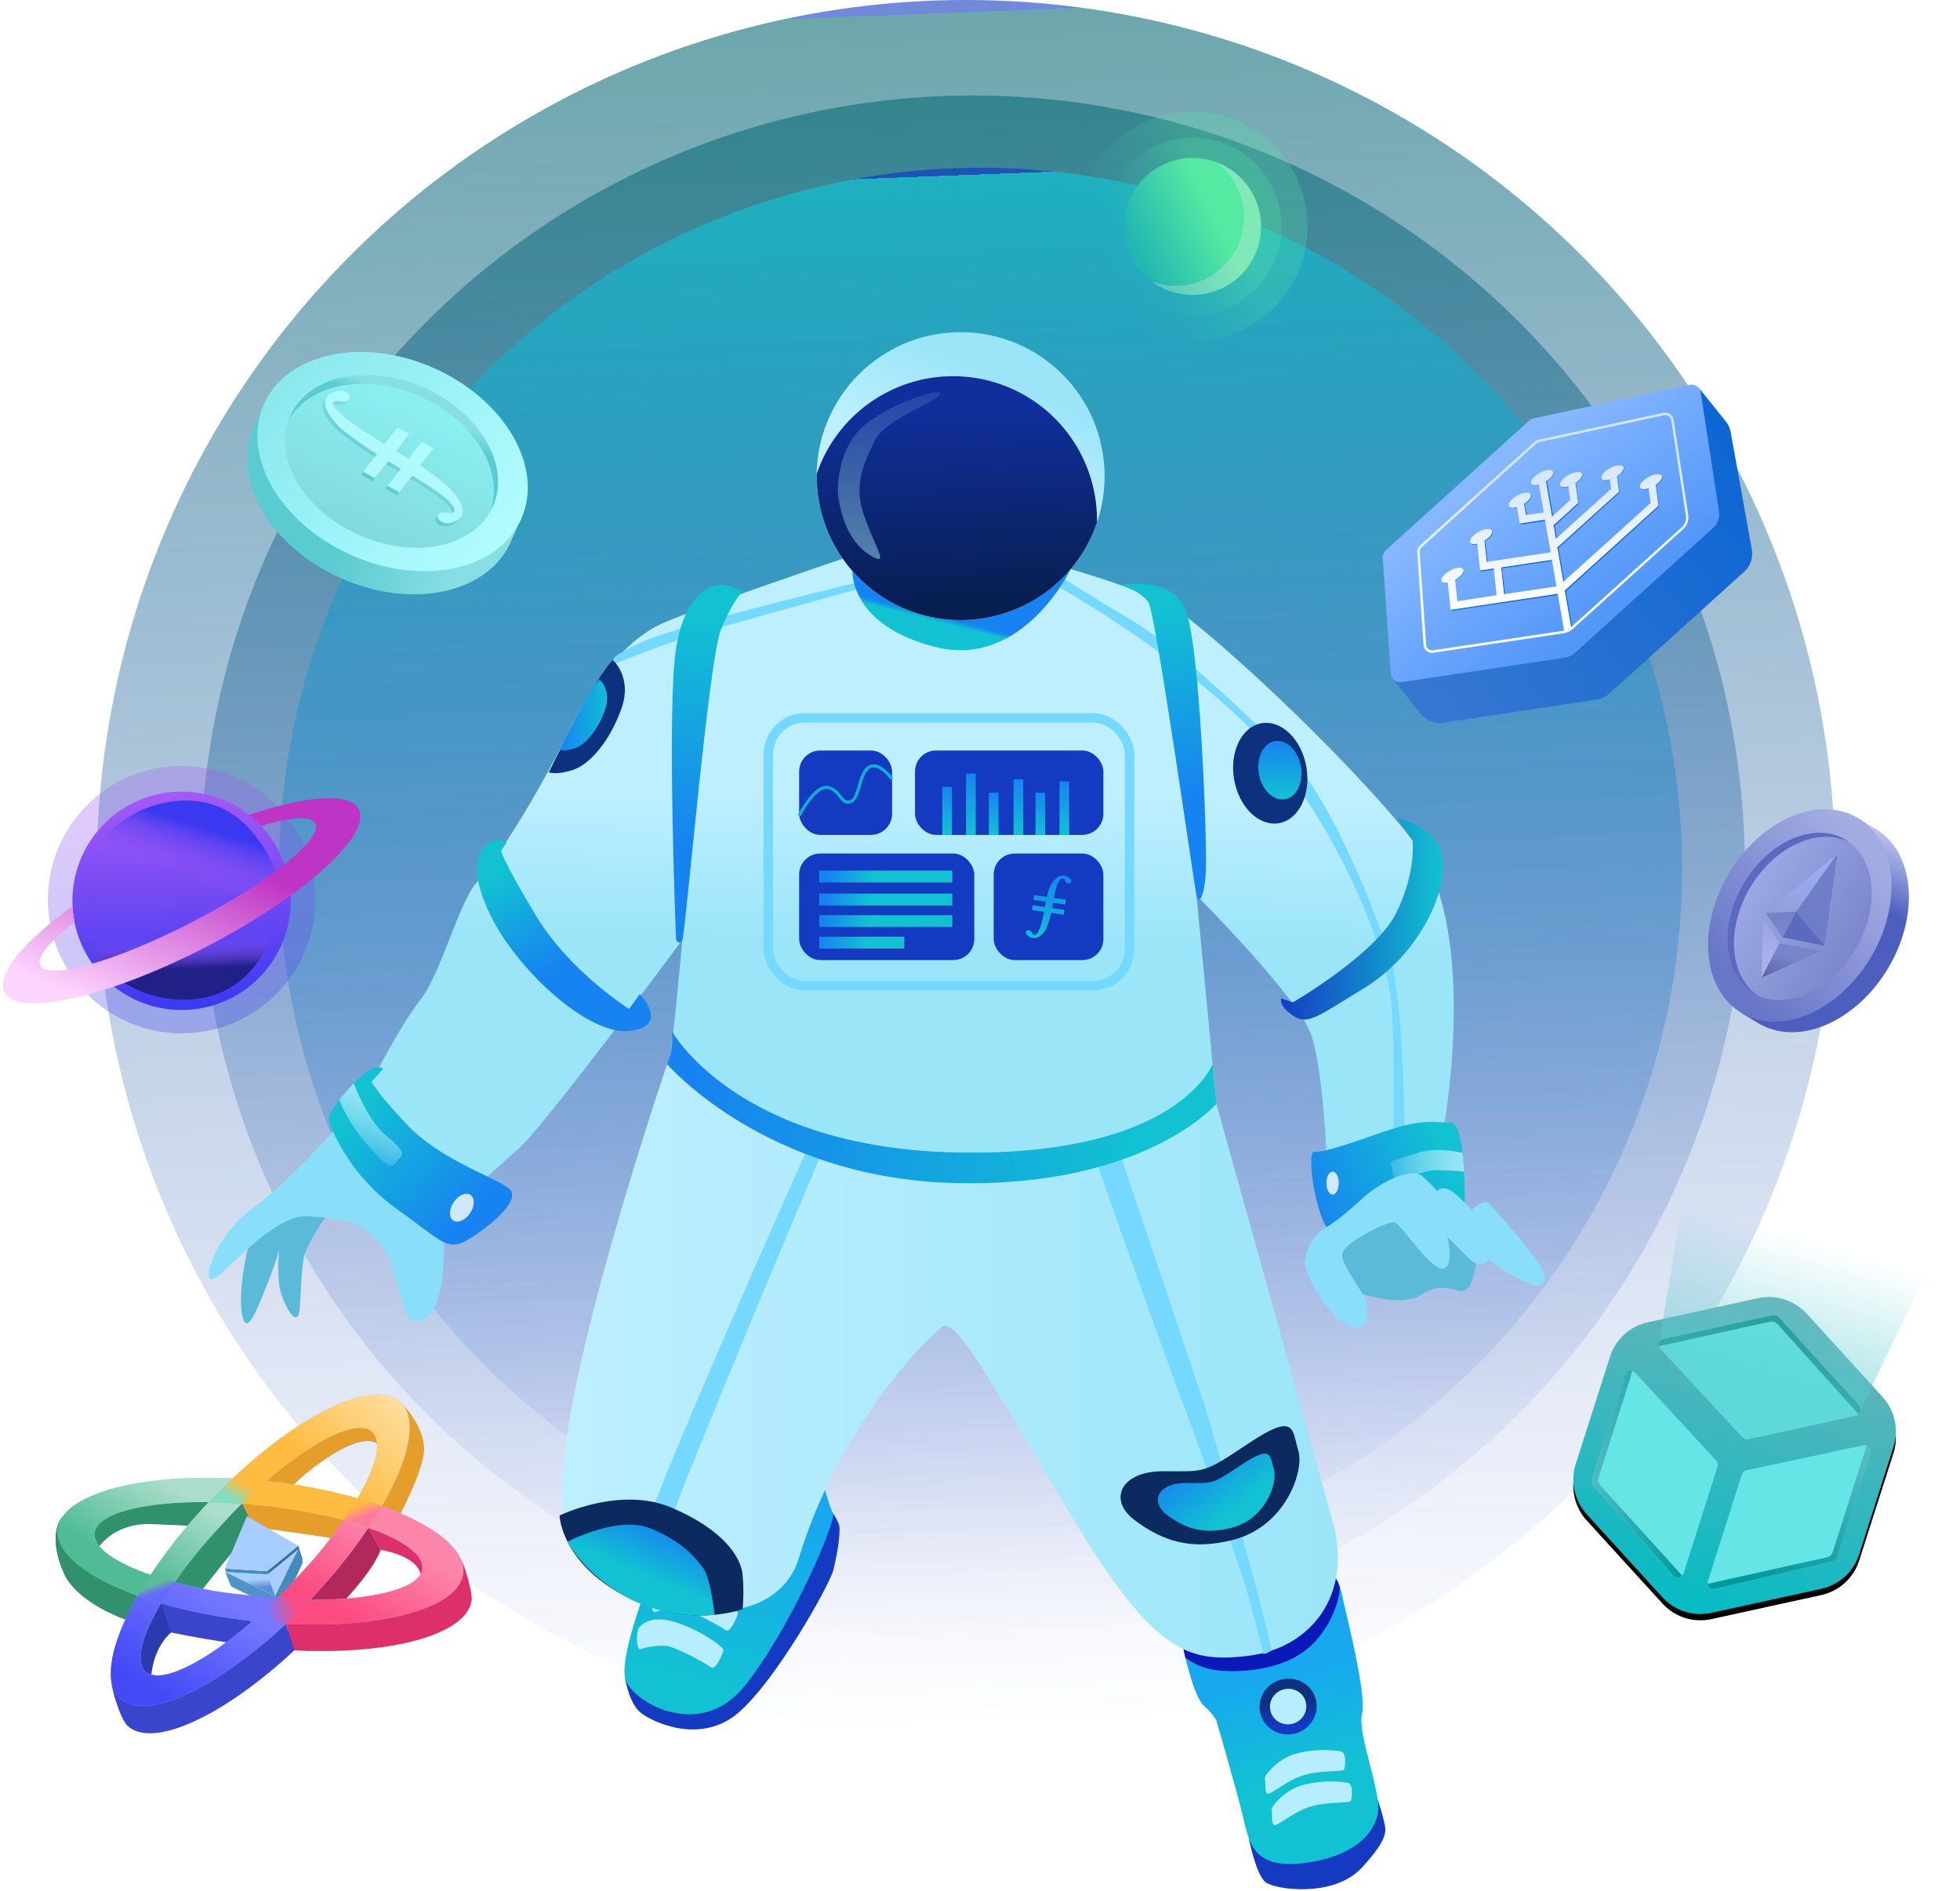 <?xml version="1.0" encoding="UTF-8"?>
<svg width="626px" height="604px" viewBox="0 0 626 604" version="1.1" xmlns="http://www.w3.org/2000/svg" xmlns:xlink="http://www.w3.org/1999/xlink">
    <title>Group 18</title>
    <defs>
        <linearGradient x1="48.086%" y1="0.036%" x2="51.914%" y2="99.966%" id="linearGradient-1">
            <stop stop-color="#143AC2" offset="0%"></stop>
            <stop stop-color="#0A6C75" offset="0%"></stop>
            <stop stop-color="#143AC2" stop-opacity="0" offset="100%"></stop>
        </linearGradient>
        <linearGradient x1="48.088%" y1="0.035%" x2="51.914%" y2="99.965%" id="linearGradient-2">
            <stop stop-color="#143AC2" offset="0%"></stop>
            <stop stop-color="#0A6C75" offset="0%"></stop>
            <stop stop-color="#143AC2" stop-opacity="0" offset="100%"></stop>
        </linearGradient>
        <linearGradient x1="48.086%" y1="0.037%" x2="51.914%" y2="99.965%" id="linearGradient-3">
            <stop stop-color="#143AC2" offset="0%"></stop>
            <stop stop-color="#12C2D2" offset="0%"></stop>
            <stop stop-color="#143AC2" stop-opacity="0" offset="100%"></stop>
        </linearGradient>
        <linearGradient x1="64.598%" y1="2.193%" x2="35.452%" y2="97.809%" id="linearGradient-4">
            <stop stop-color="#6BB3B8" offset="0%"></stop>
            <stop stop-color="#05BBC4" offset="100%"></stop>
        </linearGradient>
        <path d="M514.202,397.743 L503.266,431.963 C501.487,437.55 502.825,443.661 506.775,447.993 L530.97,474.531 C534.917,478.862 540.875,480.759 546.599,479.507 L581.685,471.824 C587.407,470.571 592.027,466.361 593.805,460.779 L604.741,426.55 C606.522,420.97 605.191,414.863 601.251,410.529 L577.064,383.983 C573.116,379.648 567.154,377.751 561.426,379.007 L526.341,386.689 C520.609,387.938 515.98,392.153 514.202,397.743 Z" id="path-5"></path>
        <filter x="-30.1%" y="-28.6%" width="160.2%" height="161.2%" filterUnits="objectBoundingBox" id="filter-6">
            <feOffset dx="0" dy="2" in="SourceAlpha" result="shadowOffsetOuter1"></feOffset>
            <feGaussianBlur stdDeviation="10" in="shadowOffsetOuter1" result="shadowBlurOuter1"></feGaussianBlur>
            <feColorMatrix values="0 0 0 0 0.396   0 0 0 0 0.898   0 0 0 0 0.898  0 0 0 0.562 0" type="matrix" in="shadowBlurOuter1"></feColorMatrix>
        </filter>
        <linearGradient x1="0.015%" y1="49.994%" x2="100%" y2="49.994%" id="linearGradient-7">
            <stop stop-color="#53BBC2" offset="0%"></stop>
            <stop stop-color="#00979E" offset="100%"></stop>
        </linearGradient>
        <linearGradient x1="66.05%" y1="3.041%" x2="34.066%" y2="96.916%" id="linearGradient-8">
            <stop stop-color="#53BBC2" offset="0%"></stop>
            <stop stop-color="#00979E" offset="100%"></stop>
        </linearGradient>
        <linearGradient x1="51.774%" y1="20.614%" x2="34.538%" y2="74.869%" id="linearGradient-9">
            <stop stop-color="#5ACBD0" stop-opacity="0" offset="0%"></stop>
            <stop stop-color="#5ACBD0" offset="100%"></stop>
        </linearGradient>
        <linearGradient x1="9.074%" y1="92.242%" x2="101.255%" y2="25.717%" id="linearGradient-10">
            <stop stop-color="#3677D1" offset="0%"></stop>
            <stop stop-color="#0D66D2" offset="100%"></stop>
        </linearGradient>
        <linearGradient x1="30.146%" y1="29.852%" x2="69.203%" y2="72.766%" id="linearGradient-11">
            <stop stop-color="#87B8FF" offset="0%"></stop>
            <stop stop-color="#5397F9" offset="100%"></stop>
        </linearGradient>
        <linearGradient x1="-1336.223%" y1="-11737.081%" x2="-1248.298%" y2="-11737.081%" id="linearGradient-12">
            <stop stop-color="#3677D1" offset="0%"></stop>
            <stop stop-color="#0D66D2" offset="100%"></stop>
        </linearGradient>
        <linearGradient x1="-1962.619%" y1="-16874.757%" x2="-1874.723%" y2="-16874.757%" id="linearGradient-13">
            <stop stop-color="#3677D1" offset="0%"></stop>
            <stop stop-color="#0D66D2" offset="100%"></stop>
        </linearGradient>
        <linearGradient x1="-5550.397%" y1="-41800%" x2="-5462.883%" y2="-41800%" id="linearGradient-14">
            <stop stop-color="#3677D1" offset="0%"></stop>
            <stop stop-color="#0D66D2" offset="100%"></stop>
        </linearGradient>
        <linearGradient x1="-696.96%" y1="-7443.902%" x2="-696.748%" y2="-7357.37%" id="linearGradient-15">
            <stop stop-color="#3677D1" offset="0%"></stop>
            <stop stop-color="#0D66D2" offset="100%"></stop>
        </linearGradient>
        <linearGradient x1="42.446%" y1="17.708%" x2="57.694%" y2="81.644%" id="linearGradient-16">
            <stop stop-color="#3677D1" offset="0%"></stop>
            <stop stop-color="#0D66D2" offset="100%"></stop>
        </linearGradient>
        <linearGradient x1="-709.424%" y1="-7429.48%" x2="-709.212%" y2="-7342.948%" id="linearGradient-17">
            <stop stop-color="#3677D1" offset="0%"></stop>
            <stop stop-color="#0D66D2" offset="100%"></stop>
        </linearGradient>
        <linearGradient x1="-117.091%" y1="-1306.8%" x2="-116.83%" y2="-1218.606%" id="linearGradient-18">
            <stop stop-color="#3677D1" offset="0%"></stop>
            <stop stop-color="#0D66D2" offset="100%"></stop>
        </linearGradient>
        <linearGradient x1="-925.063%" y1="-8487.291%" x2="-924.845%" y2="-8400.899%" id="linearGradient-19">
            <stop stop-color="#3677D1" offset="0%"></stop>
            <stop stop-color="#0D66D2" offset="100%"></stop>
        </linearGradient>
        <linearGradient x1="-918.845%" y1="-8571.923%" x2="-918.607%" y2="-8485.641%" id="linearGradient-20">
            <stop stop-color="#3677D1" offset="0%"></stop>
            <stop stop-color="#0D66D2" offset="100%"></stop>
        </linearGradient>
        <linearGradient x1="-917.149%" y1="-8729.215%" x2="-916.931%" y2="-8642.728%" id="linearGradient-21">
            <stop stop-color="#3677D1" offset="0%"></stop>
            <stop stop-color="#0D66D2" offset="100%"></stop>
        </linearGradient>
        <linearGradient x1="1.587%" y1="53.256%" x2="99.499%" y2="46.767%" id="linearGradient-22">
            <stop stop-color="#3677D1" offset="0%"></stop>
            <stop stop-color="#0D66D2" offset="100%"></stop>
        </linearGradient>
        <linearGradient x1="1.414%" y1="53.261%" x2="99.439%" y2="46.765%" id="linearGradient-23">
            <stop stop-color="#3677D1" offset="0%"></stop>
            <stop stop-color="#0D66D2" offset="100%"></stop>
        </linearGradient>
        <linearGradient x1="1.458%" y1="53.27%" x2="99.483%" y2="46.774%" id="linearGradient-24">
            <stop stop-color="#3677D1" offset="0%"></stop>
            <stop stop-color="#0D66D2" offset="100%"></stop>
        </linearGradient>
        <linearGradient x1="1.585%" y1="53.255%" x2="99.497%" y2="46.766%" id="linearGradient-25">
            <stop stop-color="#3677D1" offset="0%"></stop>
            <stop stop-color="#0D66D2" offset="100%"></stop>
        </linearGradient>
        <linearGradient x1="1.599%" y1="53.29%" x2="99.625%" y2="46.794%" id="linearGradient-26">
            <stop stop-color="#3677D1" offset="0%"></stop>
            <stop stop-color="#0D66D2" offset="100%"></stop>
        </linearGradient>
        <linearGradient x1="1.53%" y1="53.285%" x2="99.555%" y2="46.789%" id="linearGradient-27">
            <stop stop-color="#3677D1" offset="0%"></stop>
            <stop stop-color="#0D66D2" offset="100%"></stop>
        </linearGradient>
        <linearGradient x1="1.542%" y1="53.223%" x2="99.453%" y2="46.734%" id="linearGradient-28">
            <stop stop-color="#3677D1" offset="0%"></stop>
            <stop stop-color="#0D66D2" offset="100%"></stop>
        </linearGradient>
        <linearGradient x1="44.128%" y1="23.297%" x2="53.36%" y2="78.508%" id="linearGradient-29">
            <stop stop-color="#D4E5FF" offset="0%"></stop>
            <stop stop-color="#FFFFFF" offset="100%"></stop>
        </linearGradient>
        <linearGradient x1="-1339.072%" y1="-12450.534%" x2="-1250.959%" y2="-12450.534%" id="linearGradient-30">
            <stop stop-color="#3677D1" offset="0%"></stop>
            <stop stop-color="#0D66D2" offset="100%"></stop>
        </linearGradient>
        <linearGradient x1="-1466.838%" y1="-1820.448%" x2="-1466.687%" y2="-1812.27%" id="linearGradient-31">
            <stop stop-color="#3677D1" offset="0%"></stop>
            <stop stop-color="#0D66D2" offset="100%"></stop>
        </linearGradient>
        <linearGradient x1="-2213.349%" y1="-2802.228%" x2="-2213.211%" y2="-2793.664%" id="linearGradient-32">
            <stop stop-color="#3677D1" offset="0%"></stop>
            <stop stop-color="#0D66D2" offset="100%"></stop>
        </linearGradient>
        <linearGradient x1="-5518.502%" y1="-7195.934%" x2="-5518.388%" y2="-7184.801%" id="linearGradient-33">
            <stop stop-color="#3677D1" offset="0%"></stop>
            <stop stop-color="#0D66D2" offset="100%"></stop>
        </linearGradient>
        <linearGradient x1="84.456%" y1="57.922%" x2="41.889%" y2="48.314%" id="linearGradient-34">
            <stop stop-color="#88DFE3" offset="0%"></stop>
            <stop stop-color="#5ACBD0" offset="100%"></stop>
        </linearGradient>
        <linearGradient x1="39.783%" y1="96.972%" x2="60.209%" y2="3.038%" id="linearGradient-35">
            <stop stop-color="#B0FCFF" offset="0%"></stop>
            <stop stop-color="#8AE9ED" offset="100%"></stop>
        </linearGradient>
        <linearGradient x1="100%" y1="50.013%" x2="-3.52501712e-13%" y2="50.013%" id="linearGradient-36">
            <stop stop-color="#8CF1F2" offset="0%"></stop>
            <stop stop-color="#81DADE" offset="100%"></stop>
        </linearGradient>
        <linearGradient x1="63.656%" y1="32.893%" x2="36.889%" y2="66.86%" id="linearGradient-37">
            <stop stop-color="#88DFE3" offset="0%"></stop>
            <stop stop-color="#5ACBD0" offset="100%"></stop>
        </linearGradient>
        <linearGradient x1="63.665%" y1="32.882%" x2="36.885%" y2="66.912%" id="linearGradient-38">
            <stop stop-color="#B0FCFF" offset="0%"></stop>
            <stop stop-color="#AFF7FA" offset="100%"></stop>
        </linearGradient>
        <linearGradient x1="64.84%" y1="32.965%" x2="48.204%" y2="57.096%" id="linearGradient-39">
            <stop stop-color="#88DFE3" offset="0%"></stop>
            <stop stop-color="#5ACBD0" offset="35%"></stop>
        </linearGradient>
        <linearGradient x1="48.843%" y1="33.067%" x2="55.473%" y2="69.19%" id="linearGradient-40">
            <stop stop-color="#17A8F0" offset="0%"></stop>
            <stop stop-color="#12C2D2" offset="100%"></stop>
        </linearGradient>
        <linearGradient x1="56.898%" y1="15.528%" x2="43.178%" y2="81.348%" id="linearGradient-41">
            <stop stop-color="#17A8F0" offset="0%"></stop>
            <stop stop-color="#12C2D2" offset="100%"></stop>
        </linearGradient>
        <linearGradient x1="-0.002%" y1="50.009%" x2="99.977%" y2="50.009%" id="linearGradient-42">
            <stop stop-color="#BDEFFF" offset="0%"></stop>
            <stop stop-color="#9BE5F9" offset="100%"></stop>
        </linearGradient>
        <linearGradient x1="50.702%" y1="37.868%" x2="49.953%" y2="60.875%" id="linearGradient-43">
            <stop stop-color="#BDEFFF" offset="0%"></stop>
            <stop stop-color="#9BE5F9" offset="100%"></stop>
        </linearGradient>
        <linearGradient x1="43.288%" y1="54.951%" x2="45.707%" y2="50.72%" id="linearGradient-44">
            <stop stop-color="#12C2D2" offset="0%"></stop>
            <stop stop-color="#1783F0" offset="100%"></stop>
        </linearGradient>
        <linearGradient x1="50.307%" y1="49.326%" x2="65.289%" y2="15.597%" id="linearGradient-45">
            <stop stop-color="#BDEFFF" offset="0%"></stop>
            <stop stop-color="#9BE5F9" offset="100%"></stop>
        </linearGradient>
        <linearGradient x1="48.331%" y1="12.12%" x2="51.669%" y2="87.899%" id="linearGradient-46">
            <stop stop-color="#102F9C" offset="0%"></stop>
            <stop stop-color="#081F52" offset="100%"></stop>
        </linearGradient>
        <linearGradient x1="49.892%" y1="9.139%" x2="50.21%" y2="71.848%" id="linearGradient-47">
            <stop stop-color="#12C2D2" offset="0%"></stop>
            <stop stop-color="#1783F0" offset="100%"></stop>
        </linearGradient>
        <linearGradient x1="49.433%" y1="9.47%" x2="52.386%" y2="68.656%" id="linearGradient-48">
            <stop stop-color="#12C2D2" offset="0%"></stop>
            <stop stop-color="#1783F0" offset="100%"></stop>
        </linearGradient>
        <linearGradient x1="22.904%" y1="14.449%" x2="51.161%" y2="61.387%" id="linearGradient-49">
            <stop stop-color="#12C2D2" offset="0%"></stop>
            <stop stop-color="#1783F0" offset="100%"></stop>
        </linearGradient>
        <linearGradient x1="-0.02%" y1="49.997%" x2="100%" y2="49.997%" id="linearGradient-50">
            <stop stop-color="#143AC2" offset="0%"></stop>
            <stop stop-color="#12C2D2" offset="100%"></stop>
        </linearGradient>
        <linearGradient x1="14.92%" y1="24.786%" x2="73.681%" y2="78.521%" id="linearGradient-51">
            <stop stop-color="#12C2D2" offset="0%"></stop>
            <stop stop-color="#1783F0" offset="100%"></stop>
        </linearGradient>
        <linearGradient x1="89.69%" y1="41.634%" x2="-2.016%" y2="66.568%" id="linearGradient-52">
            <stop stop-color="#12C2D2" offset="0%"></stop>
            <stop stop-color="#1783F0" offset="100%"></stop>
        </linearGradient>
        <linearGradient x1="0.005%" y1="49.629%" x2="100%" y2="49.629%" id="linearGradient-53">
            <stop stop-color="#BDEFFF" stop-opacity="0.2" offset="0%"></stop>
            <stop stop-color="#9BE5F9" offset="100%"></stop>
        </linearGradient>
        <linearGradient x1="39.756%" y1="83.641%" x2="62.597%" y2="16.444%" id="linearGradient-54">
            <stop stop-color="#BDEFFF" stop-opacity="0.2" offset="0%"></stop>
            <stop stop-color="#9BE5F9" offset="100%"></stop>
        </linearGradient>
        <linearGradient x1="85.526%" y1="48.46%" x2="5.353%" y2="50.709%" id="linearGradient-55">
            <stop stop-color="#12C2D2" offset="0%"></stop>
            <stop stop-color="#1783F0" offset="100%"></stop>
        </linearGradient>
        <linearGradient x1="50.185%" y1="-0.178%" x2="49.803%" y2="100.119%" id="linearGradient-56">
            <stop stop-color="#1783F0" offset="0%"></stop>
            <stop stop-color="#12C2D2" offset="100%"></stop>
        </linearGradient>
        <linearGradient x1="50.15%" y1="-0.139%" x2="49.857%" y2="100.139%" id="linearGradient-57">
            <stop stop-color="#1783F0" offset="0%"></stop>
            <stop stop-color="#12C2D2" offset="100%"></stop>
        </linearGradient>
        <linearGradient x1="50.225%" y1="-0.203%" x2="49.791%" y2="100.203%" id="linearGradient-58">
            <stop stop-color="#1783F0" offset="0%"></stop>
            <stop stop-color="#12C2D2" offset="100%"></stop>
        </linearGradient>
        <linearGradient x1="50.165%" y1="-0.154%" x2="49.844%" y2="100.103%" id="linearGradient-59">
            <stop stop-color="#1783F0" offset="0%"></stop>
            <stop stop-color="#12C2D2" offset="100%"></stop>
        </linearGradient>
        <linearGradient x1="50.169%" y1="-0.107%" x2="49.831%" y2="100.16%" id="linearGradient-60">
            <stop stop-color="#1783F0" offset="0%"></stop>
            <stop stop-color="#12C2D2" offset="100%"></stop>
        </linearGradient>
        <linearGradient x1="6.174%" y1="49.612%" x2="40.579%" y2="49.917%" id="linearGradient-61">
            <stop stop-color="#1783F0" offset="0%"></stop>
            <stop stop-color="#12C2D2" offset="100%"></stop>
        </linearGradient>
        <linearGradient x1="4.48%" y1="49.595%" x2="38.864%" y2="49.902%" id="linearGradient-62">
            <stop stop-color="#1783F0" offset="0%"></stop>
            <stop stop-color="#12C2D2" offset="100%"></stop>
        </linearGradient>
        <linearGradient x1="2.872%" y1="49.581%" x2="37.256%" y2="49.888%" id="linearGradient-63">
            <stop stop-color="#1783F0" offset="0%"></stop>
            <stop stop-color="#12C2D2" offset="100%"></stop>
        </linearGradient>
        <linearGradient x1="1.709%" y1="49.327%" x2="55.462%" y2="50.072%" id="linearGradient-64">
            <stop stop-color="#1783F0" offset="0%"></stop>
            <stop stop-color="#12C2D2" offset="100%"></stop>
        </linearGradient>
        <linearGradient x1="50.685%" y1="-0.446%" x2="49.282%" y2="100.446%" id="linearGradient-65">
            <stop stop-color="#1783F0" offset="0%"></stop>
            <stop stop-color="#12C2D2" offset="100%"></stop>
        </linearGradient>
        <linearGradient x1="56.819%" y1="1.513%" x2="42.974%" y2="98.742%" id="linearGradient-66">
            <stop stop-color="#1783F0" offset="0%"></stop>
            <stop stop-color="#12C2D2" offset="100%"></stop>
        </linearGradient>
        <linearGradient x1="0%" y1="49.98%" x2="100.037%" y2="49.98%" id="linearGradient-67">
            <stop stop-color="#1783F0" offset="0%"></stop>
            <stop stop-color="#12C2D2" offset="100%"></stop>
        </linearGradient>
        <linearGradient x1="73.066%" y1="14.426%" x2="48.575%" y2="55.842%" id="linearGradient-68">
            <stop stop-color="#1783F0" offset="0%"></stop>
            <stop stop-color="#12C2D2" offset="100%"></stop>
        </linearGradient>
        <linearGradient x1="22.973%" y1="21.09%" x2="72.631%" y2="65.42%" id="linearGradient-69">
            <stop stop-color="#1783F0" offset="0%"></stop>
            <stop stop-color="#12C2D2" offset="100%"></stop>
        </linearGradient>
        <linearGradient x1="44.559%" y1="83.408%" x2="51.546%" y2="39.094%" id="linearGradient-70">
            <stop stop-color="#143AC2" offset="0%"></stop>
            <stop stop-color="#0D307F" offset="100%"></stop>
        </linearGradient>
        <linearGradient x1="49.325%" y1="1.17%" x2="51.636%" y2="99.698%" id="linearGradient-71">
            <stop stop-color="#BDEFFF" stop-opacity="0.2" offset="0%"></stop>
            <stop stop-color="#9BE5F9" offset="100%"></stop>
        </linearGradient>
        <linearGradient x1="48.09%" y1="0.028%" x2="51.91%" y2="99.972%" id="linearGradient-72">
            <stop stop-color="#A659F5" offset="0%"></stop>
            <stop stop-color="#3A39F1" offset="100%"></stop>
        </linearGradient>
        <linearGradient x1="48.085%" y1="0.034%" x2="51.915%" y2="99.954%" id="linearGradient-73">
            <stop stop-color="#A659F5" offset="0%"></stop>
            <stop stop-color="#3A39F1" offset="100%"></stop>
        </linearGradient>
        <linearGradient x1="49.3%" y1="36.727%" x2="51.275%" y2="63.289%" id="linearGradient-74">
            <stop stop-color="#A659F5" stop-opacity="0" offset="0%"></stop>
            <stop stop-color="#212087" offset="100%"></stop>
        </linearGradient>
        <linearGradient x1="42.993%" y1="70.867%" x2="62.585%" y2="30.459%" id="linearGradient-75">
            <stop stop-color="#A659F5" stop-opacity="0" offset="0%"></stop>
            <stop stop-color="#3A39F1" offset="100%"></stop>
        </linearGradient>
        <linearGradient x1="64.355%" y1="30.59%" x2="19.348%" y2="91.471%" id="linearGradient-76">
            <stop stop-color="#BE34C4" offset="0%"></stop>
            <stop stop-color="#FDD6FF" offset="99%"></stop>
        </linearGradient>
        <linearGradient x1="9.25%" y1="69.146%" x2="65.88%" y2="42.55%" id="linearGradient-77">
            <stop stop-color="#23B6B2" stop-opacity="0" offset="0%"></stop>
            <stop stop-color="#55E9A2" stop-opacity="0.5" offset="99%"></stop>
        </linearGradient>
        <linearGradient x1="9.246%" y1="69.133%" x2="65.875%" y2="42.552%" id="linearGradient-78">
            <stop stop-color="#23B6B2" stop-opacity="0" offset="0%"></stop>
            <stop stop-color="#55E9A2" stop-opacity="0.5" offset="99%"></stop>
        </linearGradient>
        <linearGradient x1="9.229%" y1="69.146%" x2="65.875%" y2="42.542%" id="linearGradient-79">
            <stop stop-color="#23B6B2" offset="0%"></stop>
            <stop stop-color="#55E9A2" offset="99%"></stop>
        </linearGradient>
        <linearGradient x1="-104.667%" y1="249.491%" x2="38.791%" y2="69.825%" id="linearGradient-80">
            <stop stop-color="#1A2330" offset="0%"></stop>
            <stop stop-color="#A8CDFF" offset="100%"></stop>
        </linearGradient>
        <linearGradient x1="-2211.604%" y1="-2667.908%" x2="-1940.849%" y2="-2712.079%" id="linearGradient-81">
            <stop stop-color="#1A2330" offset="0%"></stop>
            <stop stop-color="#A8CDFF" offset="100%"></stop>
        </linearGradient>
        <linearGradient x1="53.594%" y1="68.728%" x2="47.157%" y2="34.564%" id="linearGradient-82">
            <stop stop-color="#5B8ED9" offset="0%"></stop>
            <stop stop-color="#A8CDFF" offset="100%"></stop>
        </linearGradient>
        <linearGradient x1="-2002.655%" y1="-5680.665%" x2="-1926.331%" y2="-5705.977%" id="linearGradient-83">
            <stop stop-color="#5B8ED9" offset="0%"></stop>
            <stop stop-color="#A8CDFF" offset="100%"></stop>
        </linearGradient>
        <linearGradient x1="22.695%" y1="85.224%" x2="48.604%" y2="51.972%" id="linearGradient-84">
            <stop stop-color="#87B8FF" offset="0%"></stop>
            <stop stop-color="#A8CDFF" offset="100%"></stop>
        </linearGradient>
        <linearGradient x1="32.3%" y1="78.487%" x2="73.839%" y2="36.924%" id="linearGradient-85">
            <stop stop-color="#FC4B81" offset="0%"></stop>
            <stop stop-color="#FC86A9" offset="100%"></stop>
        </linearGradient>
        <linearGradient x1="20.645%" y1="75.63%" x2="67.702%" y2="23.899%" id="linearGradient-86">
            <stop stop-color="#4449F5" offset="0%"></stop>
            <stop stop-color="#7579FF" offset="100%"></stop>
        </linearGradient>
        <linearGradient x1="24.666%" y1="53.572%" x2="77.266%" y2="46.428%" id="linearGradient-87">
            <stop stop-color="#7579FF" offset="0%"></stop>
            <stop stop-color="#FC4B81" offset="100%"></stop>
        </linearGradient>
        <linearGradient x1="26.094%" y1="63.23%" x2="67.842%" y2="21.256%" id="linearGradient-88">
            <stop stop-color="#51BB96" offset="0%"></stop>
            <stop stop-color="#ABDECC" offset="100%"></stop>
        </linearGradient>
        <linearGradient x1="58.471%" y1="70.368%" x2="103.043%" y2="34.853%" id="linearGradient-89">
            <stop stop-color="#FEBC40" offset="0%"></stop>
            <stop stop-color="#FEDC9B" offset="100%"></stop>
        </linearGradient>
        <linearGradient x1="55.901%" y1="62.598%" x2="42.935%" y2="33.845%" id="linearGradient-90">
            <stop stop-color="#6368FF" offset="0%"></stop>
            <stop stop-color="#5CBB9A" offset="100%"></stop>
        </linearGradient>
        <linearGradient x1="28.748%" y1="66.023%" x2="71.202%" y2="34.741%" id="linearGradient-91">
            <stop stop-color="#82DDC1" offset="0%"></stop>
            <stop stop-color="#FEBC40" offset="100%"></stop>
        </linearGradient>
        <linearGradient x1="56.528%" y1="63.729%" x2="36.053%" y2="21.263%" id="linearGradient-92">
            <stop stop-color="#FD799F" offset="0%"></stop>
            <stop stop-color="#FEBC40" offset="100%"></stop>
        </linearGradient>
        <linearGradient x1="68.509%" y1="-8.748%" x2="62.544%" y2="34.137%" id="linearGradient-93">
            <stop stop-color="#E3E8FF" offset="0%"></stop>
            <stop stop-color="#4D5EBF" offset="100%"></stop>
        </linearGradient>
        <linearGradient x1="9.274%" y1="40.823%" x2="90.741%" y2="59.165%" id="linearGradient-94">
            <stop stop-color="#6876C7" offset="0%"></stop>
            <stop stop-color="#A3ADE3" offset="100%"></stop>
        </linearGradient>
        <linearGradient x1="50.018%" y1="-0.024%" x2="50.018%" y2="99.976%" id="linearGradient-95">
            <stop stop-color="#9EA9E6" offset="0%"></stop>
            <stop stop-color="#7C87CB" offset="100%"></stop>
        </linearGradient>
        <linearGradient x1="48.531%" y1="7.211%" x2="70.522%" y2="19.948%" id="linearGradient-96">
            <stop stop-color="#5B6ABE" offset="0%"></stop>
            <stop stop-color="#5B6ABE" offset="100%"></stop>
        </linearGradient>
        <linearGradient x1="43.507%" y1="25.493%" x2="19.761%" y2="153.495%" id="linearGradient-97">
            <stop stop-color="#9CAAF0" offset="0%"></stop>
            <stop stop-color="#8B95CC" offset="100%"></stop>
        </linearGradient>
        <linearGradient x1="46.269%" y1="145.753%" x2="70.482%" y2="-84.423%" id="linearGradient-98">
            <stop stop-color="#6D7BC9" offset="0%"></stop>
            <stop stop-color="#7582C8" offset="100%"></stop>
        </linearGradient>
        <linearGradient x1="57.138%" y1="-13.146%" x2="65.113%" y2="69.889%" id="linearGradient-99">
            <stop stop-color="#717EC7" offset="0%"></stop>
            <stop stop-color="#7986CA" offset="100%"></stop>
        </linearGradient>
        <linearGradient x1="90.027%" y1="94.647%" x2="0.171%" y2="76.984%" id="linearGradient-100">
            <stop stop-color="#5B6ABF" offset="0%"></stop>
            <stop stop-color="#5B6ABE" offset="100%"></stop>
        </linearGradient>
        <linearGradient x1="50.641%" y1="-17.955%" x2="54.007%" y2="83.344%" id="linearGradient-101">
            <stop stop-color="#96A2E3" offset="0%"></stop>
            <stop stop-color="#A9B3EB" offset="98.313%"></stop>
        </linearGradient>
        <linearGradient x1="58.111%" y1="33.802%" x2="56.53%" y2="109.492%" id="linearGradient-102">
            <stop stop-color="#7885CB" offset="0%"></stop>
            <stop stop-color="#545F9C" offset="100%"></stop>
        </linearGradient>
    </defs>
    <g id="Page-1" stroke="none" stroke-width="1" fill="none" fill-rule="evenodd">
        <g id="Group-18">
            <circle id="Oval" fill="url(#linearGradient-1)" fill-rule="nonzero" opacity="0.6" cx="308.5" cy="277.623" r="277.623"></circle>
            <circle id="Oval" fill="url(#linearGradient-2)" fill-rule="nonzero" opacity="0.6" cx="310.66" cy="277.113" r="246.62"></circle>
            <circle id="Oval" fill="url(#linearGradient-3)" fill-rule="nonzero" opacity="0.7" cx="313.202" cy="277.623" r="224.047"></circle>
            <g id="Artboard-9" transform="translate(0, 35.623)">
                <g id="Path" fill-rule="nonzero">
                    <use fill="black" fill-opacity="1" filter="url(#filter-6)" xlink:href="#path-5"></use>
                    <use fill="url(#linearGradient-4)" xlink:href="#path-5"></use>
                </g>
                <path d="M537.732,466.839 C537.523,467.485 536.989,467.973 536.327,468.122 C535.665,468.272 534.973,468.061 534.506,467.568 L508.798,438.753 C508.37,438.249 508.229,437.561 508.424,436.93 L519.059,403.53 C519.268,402.875 519.812,402.381 520.485,402.238 C521.157,402.095 521.855,402.324 522.313,402.838 L548.121,430.87 C548.613,431.376 548.785,432.112 548.568,432.783 L537.732,466.839 Z" id="Path" fill="#65E5E5" fill-rule="nonzero"></path>
                <path d="M545.506,469.327 C545.302,469.973 545.455,470.679 545.908,471.183 C546.361,471.687 547.047,471.913 547.711,471.779 L585.339,463.121 C585.984,462.959 586.5,462.477 586.706,461.845 L597.332,428.437 C597.54,427.78 597.38,427.063 596.913,426.558 C596.445,426.053 595.742,425.837 595.072,425.994 L557.808,433.959 C557.119,434.089 556.556,434.586 556.341,435.253 L545.506,469.327 Z" id="Path" fill="#65E5E5" fill-rule="nonzero"></path>
                <path d="M531.326,392.039 C530.661,392.18 530.122,392.665 529.911,393.312 C529.701,393.958 529.851,394.668 530.305,395.174 L556.596,423.479 C557.066,423.968 557.759,424.173 558.419,424.017 L592.675,416.571 C593.346,416.424 593.887,415.929 594.092,415.274 C594.297,414.618 594.136,413.903 593.669,413.4 L568.152,385.067 C567.702,384.544 567.004,384.307 566.329,384.447 L531.326,392.039 Z" id="Path" fill="#65E5E5" fill-rule="nonzero"></path>
                <path d="M537.267,467.614 C535.272,469.273 534.078,467.04 533.084,465.974 L508.798,438.753 C508.37,438.249 508.229,437.561 508.424,436.93 L519.059,403.53 C519.506,402.109 520.271,401.899 521.392,402.264 L511.031,434.788 C510.384,436.802 509.937,437.586 511.404,439.117 C512.871,440.648 537.267,467.614 537.267,467.614 Z" id="Path" fill="url(#linearGradient-7)" fill-rule="nonzero"></path>
                <path d="M545.442,470.239 C545.989,472.836 548.394,471.606 549.825,471.305 L585.367,463.103 C586.015,462.948 586.534,462.463 586.734,461.827 L597.359,428.418 C597.815,427.006 597.314,426.395 596.184,426.04 L585.831,458.574 C585.184,460.597 585.102,461.49 583.015,461.891 C580.928,462.292 545.442,470.239 545.442,470.239 Z" id="Path" fill="url(#linearGradient-8)" fill-rule="nonzero"></path>
                <path d="M593.568,416.052 C595.109,414.457 593.568,413.099 592.611,411.996 L568.07,385.003 C567.606,384.504 566.91,384.292 566.247,384.447 L531.617,391.966 C531.032,391.99 530.489,392.276 530.136,392.743 C529.783,393.21 529.658,393.811 529.795,394.381 C529.795,394.381 561.736,387.254 563.814,386.826 C565.892,386.398 566.712,386.033 568.088,387.655 C569.464,389.277 593.568,416.052 593.568,416.052 Z" id="Path" fill="#148C86" fill-rule="nonzero"></path>
                <path d="M529.895,393.378 C529.686,394.015 529.844,394.715 530.305,395.201 L556.077,422.969 C556.393,423.404 556.817,423.75 557.307,423.971 C557.963,424.199 558.793,423.971 560.269,423.634 L592.611,416.599 C593.372,416.382 593.967,415.79 594.188,415.031 C594.68,413.664 616.688,367.706 616.688,367.706 L538.37,342.764 L529.895,393.378 Z" id="Path" fill="url(#linearGradient-9)" fill-rule="nonzero" opacity="0.52"></path>
                <path d="M444.505,180.796 L453.709,192.287 C455.428,194.512 458.221,195.626 460.999,195.195 L509.937,187.822 C511.444,187.594 512.851,186.929 513.983,185.908 L557.088,146.968 C559.021,145.22 559.946,142.617 559.549,140.042 L552.805,102.632 C552.606,101.329 552.075,100.099 551.265,99.06 L542.708,88.398 L541.204,120.084 L496.094,167.044 L444.505,180.796 Z" id="Path" fill="url(#linearGradient-10)" fill-rule="nonzero"></path>
                <path d="M441.625,142.511 L444.177,179.566 C444.226,180.38 444.616,181.136 445.25,181.649 C445.884,182.162 446.705,182.385 447.512,182.263 L499.858,174.426 C500.99,174.256 502.046,173.755 502.893,172.986 L547.21,132.952 C548.652,131.637 549.337,129.685 549.032,127.757 L543.191,89.683 C543.068,88.892 542.625,88.187 541.967,87.734 C541.308,87.28 540.492,87.118 539.71,87.286 L489.742,98.021 C489.243,98.13 488.781,98.369 488.403,98.714 L442.573,140.16 C441.914,140.758 441.564,141.624 441.625,142.511 L441.625,142.511 Z" id="Path" fill="url(#linearGradient-11)" fill-rule="nonzero"></path>
                <polyline id="Path" fill="url(#linearGradient-12)" fill-rule="nonzero" points="497.516 154.012 497.589 154.395 497.589 154.395 463.578 159.444 463.323 159.134"></polyline>
                <polygon id="Path" fill="url(#linearGradient-13)" fill-rule="nonzero" points="473.02 146.558 472.673 146.603 472.919 146.922 495.711 143.541 495.648 143.168"></polygon>
                <polyline id="Path" fill="url(#linearGradient-14)" fill-rule="nonzero" points="493.451 130.391 485.814 131.53 485.477 131.576 485.723 131.895 493.506 130.737"></polyline>
                <polygon id="Path" fill="url(#linearGradient-15)" fill-rule="nonzero" points="474.815 143.869 473.894 135.276 474.186 135.585 475.125 143.824"></polygon>
                <polyline id="Path" fill="url(#linearGradient-16)" fill-rule="nonzero" points="486.835 124.394 487.692 128.805 487.391 128.878 486.562 124.449"></polyline>
                <polygon id="Path" fill="url(#linearGradient-17)" fill-rule="nonzero" points="480.365 154.158 479.444 145.564 479.736 145.874 480.675 154.112"></polygon>
                <polygon id="Path" fill="url(#linearGradient-18)" fill-rule="nonzero" points="501.863 165.149 493.77 118.143 494.007 117.441 502.136 164.82"></polygon>
                <polygon id="Path" fill="url(#linearGradient-19)" fill-rule="nonzero" points="529.895 126.181 529.713 125.944 528.801 119.191 528.947 119.082"></polygon>
                <polygon id="Path" fill="url(#linearGradient-20)" fill-rule="nonzero" points="517.273 121.679 517.091 121.442 516.17 114.689 516.316 114.571"></polygon>
                <polygon id="Path" fill="url(#linearGradient-21)" fill-rule="nonzero" points="504.214 125.306 504.032 125.087 503.12 118.334 503.266 118.225"></polygon>
                <ellipse id="Oval" fill="url(#linearGradient-22)" fill-rule="nonzero" transform="translate(485.627, 124.279) rotate(-29.05) translate(-485.627, -124.279) " cx="485.627" cy="124.279" rx="3.964" ry="1.695"></ellipse>
                <ellipse id="Oval" fill="url(#linearGradient-23)" fill-rule="nonzero" transform="translate(492.657, 117.039) rotate(-29.05) translate(-492.657, -117.039) " cx="492.657" cy="117.039" rx="3.964" ry="1.695"></ellipse>
                <ellipse id="Oval" fill="url(#linearGradient-24)" fill-rule="nonzero" transform="translate(501.905, 117.704) rotate(-29.05) translate(-501.905, -117.704) " cx="501.905" cy="117.704" rx="3.964" ry="1.695"></ellipse>
                <ellipse id="Oval" fill="url(#linearGradient-25)" fill-rule="nonzero" transform="translate(515.137, 115.445) rotate(-29.05) translate(-515.137, -115.445) " cx="515.137" cy="115.445" rx="3.964" ry="1.695"></ellipse>
                <ellipse id="Oval" fill="url(#linearGradient-26)" fill-rule="nonzero" transform="translate(527.435, 118.415) rotate(-29.05) translate(-527.435, -118.415) " cx="527.435" cy="118.415" rx="3.964" ry="1.695"></ellipse>
                <ellipse id="Oval" fill="url(#linearGradient-27)" fill-rule="nonzero" transform="translate(473.182, 135.946) rotate(-29.05) translate(-473.182, -135.946) " cx="473.182" cy="135.946" rx="3.964" ry="1.695"></ellipse>
                <ellipse id="Oval" fill="url(#linearGradient-28)" fill-rule="nonzero" transform="translate(464.011, 148.206) rotate(-29.05) translate(-464.011, -148.206) " cx="464.011" cy="148.206" rx="3.964" ry="1.695"></ellipse>
                <path d="M533.422,96.654 C532.804,96.231 532.04,96.079 531.307,96.235 L491.401,104.801 C490.936,104.902 490.506,105.122 490.152,105.439 L453.536,138.565 C452.913,139.12 452.577,139.929 452.624,140.762 L454.666,170.352 C454.72,171.109 455.087,171.808 455.677,172.284 C456.269,172.759 457.031,172.967 457.782,172.858 L499.584,166.597 C500.438,166.469 501.245,166.124 501.927,165.595 L502.209,165.349 L537.605,133.38 C538.879,132.233 539.481,130.515 539.199,128.823 L534.533,98.422 C534.418,97.706 534.017,97.068 533.422,96.654 Z M533.777,98.595 L538.443,129.006 C538.664,130.416 538.156,131.843 537.094,132.797 L501.79,164.693 L499.767,153.001 L529.713,125.944 L528.801,119.282 C530.314,118.27 531.171,117.004 530.77,116.293 C530.369,115.582 528.391,115.664 526.477,116.73 C524.564,117.797 523.379,119.328 523.835,120.139 C524.163,120.731 525.247,120.786 526.569,120.385 L527.197,125.014 L499.311,150.212 L497.425,139.276 L517.109,121.487 L516.435,116.484 C518.002,115.454 518.913,114.16 518.503,113.422 C518.093,112.684 516.134,112.803 514.211,113.869 L513.765,114.142 L513.701,114.142 L513.701,114.142 C512.088,115.181 511.149,116.503 511.559,117.241 C511.878,117.815 512.908,117.879 514.156,117.514 L514.557,120.521 L496.933,136.451 L496.194,132.159 L504.041,125.06 L503.184,118.681 C504.779,117.651 505.699,116.338 505.289,115.6 C504.879,114.862 502.92,114.981 500.997,116.047 C499.074,117.113 497.899,118.635 498.354,119.455 C498.664,120.02 499.685,120.093 500.915,119.738 L501.507,124.094 L495.702,129.407 L493.77,118.161 C495.447,117.122 496.45,115.755 496.03,114.99 C495.611,114.224 493.652,114.37 491.729,115.436 C489.806,116.503 488.63,118.024 489.086,118.845 C489.387,119.391 490.344,119.473 491.51,119.164 L493.041,128.031 L487.391,128.869 L486.735,125.324 C488.366,124.285 489.332,122.955 488.913,122.198 C488.494,121.442 486.534,121.579 484.621,122.645 C482.707,123.711 481.522,125.233 481.969,126.053 C482.288,126.618 483.281,126.691 484.493,126.345 L485.404,131.585 L493.442,130.318 L495.265,140.771 L474.842,143.833 L474.113,137.071 C475.881,136.014 476.947,134.592 476.51,133.808 C476.073,133.025 474.131,133.189 472.218,134.255 C470.304,135.321 469.119,136.843 469.575,137.663 C469.857,138.183 470.732,138.292 471.808,138.037 L472.719,146.567 L477.093,145.911 L478.005,154.477 L465.465,156.4 L464.736,149.592 L464.736,149.592 C466.65,148.535 467.834,147.004 467.379,146.184 C466.923,145.364 465,145.564 463.086,146.631 C461.173,147.697 459.988,149.219 460.434,150.039 C460.699,150.513 461.446,150.631 462.394,150.467 L463.305,159.152 L497.516,154.012 L499.548,165.805 L499.493,165.805 L457.691,172.065 C457.159,172.147 456.617,172.001 456.197,171.664 C455.777,171.33 455.519,170.833 455.486,170.297 L453.445,140.707 C453.404,140.121 453.636,139.55 454.073,139.158 L490.69,106.031 C490.72,105.994 490.757,105.963 490.799,105.94 C491.028,105.763 491.292,105.639 491.574,105.576 L531.471,97 C531.989,96.891 532.528,96.999 532.964,97.299 C533.4,97.599 533.694,98.064 533.777,98.586 L533.777,98.595 Z M495.648,143.168 L497.115,151.652 L480.374,154.158 L479.463,145.592 L495.648,143.168 Z" id="Shape" fill="url(#linearGradient-29)" fill-rule="nonzero"></path>
                <line x1="497.516" y1="154.012" x2="463.323" y2="159.134" id="Path" fill="url(#linearGradient-30)" fill-rule="nonzero"></line>
                <polygon id="Path" fill="url(#linearGradient-31)" fill-rule="nonzero" points="499.776 153.046 529.713 125.944 529.895 126.181 499.849 153.447"></polygon>
                <polygon id="Path" fill="url(#linearGradient-32)" fill-rule="nonzero" points="497.406 139.24 517.091 121.46 517.273 121.679 497.479 139.641"></polygon>
                <polygon id="Path" fill="url(#linearGradient-33)" fill-rule="nonzero" points="496.185 132.168 504.041 125.069 504.214 125.306 496.258 132.569"></polygon>
                <path d="M108.758,148.991 C130.921,158.906 154.634,154.213 162.58,138.629 L162.58,138.629 L162.799,138.137 C162.899,137.928 163.027,137.745 163.118,137.536 C163.209,137.326 163.264,137.107 163.355,136.898 L166.38,130.136 L165.105,129.571 C166.335,114.653 154.551,97.93 135.387,89.354 C116.222,80.779 95.899,83.139 85.601,94.002 L84.28,93.41 L80.48,101.903 L80.562,101.903 C74.283,118.261 86.586,139.076 108.758,148.991 Z" id="Path" fill="url(#linearGradient-34)" fill-rule="nonzero"></path>
                <ellipse id="Oval" fill="url(#linearGradient-35)" fill-rule="nonzero" transform="translate(125.384, 111.797) rotate(-65.9) translate(-125.384, -111.797) " cx="125.384" cy="111.797" rx="32.652" ry="44.992"></ellipse>
                <ellipse id="Oval" fill="url(#linearGradient-36)" fill-rule="nonzero" transform="translate(125.035, 111.74) rotate(-65.9) translate(-125.035, -111.74) " cx="125.035" cy="111.74" rx="25.717" ry="35.432"></ellipse>
                <path d="M133.4,114.106 C136.357,115.956 139.175,118.021 141.83,120.284 C143.423,121.699 144.802,123.338 145.921,125.151 C147.808,128.34 147.516,130.828 144.217,132.04 L143.798,131.612 L144.217,132.04 C142.522,132.651 141.119,132.569 140.089,131.849 C139.314,131.32 138.904,130.446 139.114,130.172 C139.273,129.622 139.734,129.211 140.299,129.115 C140.989,128.964 141.704,128.964 142.395,129.115 C143.734,129.352 144.327,129.115 144.463,128.568 C144.526,128.133 144.429,127.689 144.19,127.32 L143.771,126.673 C143.418,126.165 143.021,125.69 142.586,125.251 C141.009,123.675 137.82,121.433 131.021,117.232 L126.866,122.59 L123.138,120.494 L127.358,115.026 L124.934,113.605 L124.323,113.249 L123.303,112.639 L119.047,118.106 L115.338,115.983 L119.694,110.369 C115.758,107.918 111.973,105.234 108.357,102.332 C106.752,100.933 105.359,99.309 104.22,97.511 C102.333,94.321 102.625,91.833 105.924,90.621 C107.247,89.987 108.799,90.056 110.061,90.803 C110.827,91.332 111.237,92.207 111.027,92.48 C110.865,93.031 110.407,93.443 109.842,93.546 C109.152,93.7 108.437,93.7 107.746,93.546 C106.407,93.319 105.805,93.546 105.678,94.093 C105.61,94.529 105.707,94.974 105.951,95.342 C107.774,97.802 111.929,101.001 122.081,107.271 L126.237,101.912 L129.964,104.017 L125.736,109.485 L128.169,110.907 C128.716,111.226 129.253,111.554 129.791,111.882 L134.038,106.414 L137.747,108.529 L133.4,114.106 Z" id="Path" fill="url(#linearGradient-37)" fill-rule="nonzero"></path>
                <path d="M134.138,113.14 C137.096,114.984 139.911,117.05 142.559,119.318 C144.152,120.729 145.531,122.366 146.65,124.176 C148.537,127.365 148.254,129.853 144.946,131.065 L144.527,130.637 L144.946,131.065 C143.626,131.699 142.077,131.631 140.818,130.883 C140.052,130.354 139.642,129.48 139.843,129.206 C140.009,128.658 140.465,128.248 141.028,128.14 C141.718,127.989 142.433,127.989 143.124,128.14 C144.472,128.368 145.065,128.14 145.201,127.593 C145.269,127.158 145.172,126.712 144.928,126.345 L144.463,125.707 C144.102,125.206 143.703,124.734 143.269,124.294 C141.693,122.718 138.512,120.476 131.714,116.275 L127.549,121.633 L123.831,119.528 L128.05,114.06 L125.617,112.629 L125.016,112.274 L123.995,111.663 L119.73,117.131 L116.021,115.017 L120.386,109.394 C116.449,106.945 112.66,104.264 109.04,101.366 C107.452,99.946 106.074,98.308 104.949,96.499 C103.071,93.31 103.354,90.822 106.662,89.61 C107.983,88.978 109.533,89.05 110.79,89.801 C111.565,90.33 111.966,91.204 111.756,91.478 C111.598,92.026 111.142,92.436 110.581,92.535 C109.89,92.688 109.175,92.688 108.485,92.535 C107.145,92.298 106.543,92.535 106.407,93.082 C106.344,93.517 106.441,93.961 106.68,94.33 C108.503,96.782 112.658,99.98 122.81,106.25 L126.975,100.901 L130.693,102.997 L126.474,108.465 L128.898,109.886 C129.445,110.205 129.992,110.524 130.529,110.852 L134.776,105.384 L138.485,107.535 L134.138,113.14 Z" id="Path" fill="url(#linearGradient-38)" fill-rule="nonzero"></path>
                <path d="M134.284,91.077 C151.489,98.777 161.149,114.817 156.657,127.529 C156.903,127.083 157.167,126.618 157.386,126.172 C163.182,113.204 153.403,96.217 135.514,88.224 C117.625,80.232 98.469,84.269 92.682,97.237 C92.473,97.711 92.327,98.203 92.154,98.686 C98.679,86.867 117.069,83.376 134.284,91.077 Z" id="Path" fill="url(#linearGradient-39)" fill-rule="nonzero"></path>
                <path d="M398.884,551.637 C398.884,551.637 401.153,563.311 404.297,565.608 C407.441,567.904 426.05,570.629 435.045,560.796 C444.04,550.963 442.582,548.867 442.008,546.014 C441.476,543.698 440.807,541.416 440.003,539.18" id="Path" fill="#143AC2"></path>
                <path d="M199.634,500.312 C199.634,500.312 200.846,508.359 204.601,511.375 C208.356,514.392 223.784,521.783 235.859,511.375 C247.934,500.968 264.894,470.703 266.142,465.882 C267.391,461.062 268.612,453.252 267.965,451.374 C267.475,450.058 266.826,448.806 266.033,447.647 L253.639,471.706" id="Path" fill="#143AC2"></path>
                <path d="M377.979,491.144 C377.979,491.144 381.104,505.999 384.358,508.979 C387.611,511.959 388.477,513.863 388.477,513.863 C388.477,513.863 395.193,536.892 397.098,545.021 C399.003,553.15 400.452,561.552 416.791,559.383 C433.131,557.214 439.365,549.359 440.176,542.852 C440.987,536.345 433.405,517.654 435.027,511.694 C436.649,505.734 429.614,478.632 428.794,474.567 C428.441,472.431 427.722,470.372 426.67,468.48" id="Path" fill="url(#linearGradient-40)"></path>
                <path d="M377.979,491.144 C377.979,491.144 396.97,492.411 404.297,488.747 C411.624,485.084 426.67,468.48 426.67,468.48 C427.175,469.274 427.565,470.136 427.828,471.04 C428.356,472.708 426.005,484.965 416.226,492.001 C406.448,499.036 391.284,498.608 386.481,497.469 C383.619,496.836 380.927,495.593 378.589,493.823 L377.979,491.144 Z" id="Path" fill="#0B19B8"></path>
                <path d="M208.064,467.14 C208.064,467.14 197.957,492.11 199.634,500.312 C201.092,507.42 223,520.753 237.426,503.31 C251.853,485.868 267.391,449.989 266.051,447.647 C264.711,445.305 261.64,433.558 261.64,433.558" id="Path" fill="url(#linearGradient-41)"></path>
                <path d="M204.601,483.753 C204.601,483.753 207.235,480.263 214.571,482.159 C221.907,484.054 231.339,490.187 231.038,491.536 C230.737,492.885 228.496,497.97 227.147,496.922 C225.798,495.874 215.765,490.287 212.611,490.005 C209.898,489.894 207.187,490.261 204.601,491.089 C202.897,491.536 203.161,483.908 204.601,483.753 Z" id="Path" fill="#B7EEFF"></path>
                <path d="M209.249,471.879 C209.249,471.879 211.882,468.398 219.218,470.293 C226.554,472.189 235.987,478.322 235.686,479.671 C235.385,481.019 233.134,486.105 231.795,485.057 C230.455,484.009 220.394,478.431 217.214,478.131 C214.503,478.02 211.795,478.387 209.212,479.215 C207.563,479.671 207.809,472.061 209.249,471.879 Z" id="Path" fill="#B7EEFF"></path>
                <path d="M213.076,304.27 C213.076,304.27 174.655,416.589 180.068,447.346 C185.482,478.103 245.82,493.067 255.234,461.8 C267.418,421.365 294.766,392.759 300.799,388.257 C304.691,385.331 312.091,397.835 339.986,444.931 C367.881,492.028 378.744,495.646 398.665,493.231 C418.587,490.816 432.156,473.911 425.677,450.399 C419.197,426.887 388.504,316.983 388.504,316.983" id="Path" fill="url(#linearGradient-42)"></path>
                <path d="M269.14,142.821 C269.14,142.821 220.403,159.343 211.053,163.7 C201.703,168.056 190.858,179 181.162,198.931 C171.466,218.861 157.969,239.94 152.255,246.228 C146.541,252.516 141.037,274.962 134.257,283.692 C127.476,292.423 118.627,309.938 118.627,309.938 C118.627,309.938 140.69,341.369 147.516,342.299 C154.342,343.229 157.14,338.435 165.241,331.637 C173.343,324.838 217.943,264.537 217.943,264.537 C217.943,264.537 214.799,299.34 213.933,301.809 C213.067,304.279 260.182,340.741 308.546,336.685 C356.909,332.63 388.003,311.67 388.003,311.67 L382.152,250.366 C382.152,250.366 414.841,283.064 418.778,294.911 C422.715,306.758 423.69,333.587 423.69,333.587 L460.908,325.731 C460.908,325.731 473.175,260.809 451.203,232.823 C429.231,204.836 382.398,161.895 372.483,157.038 C362.568,152.18 341.927,146.102 341.927,146.102 L269.14,142.821 Z" id="Path" fill="url(#linearGradient-43)" fill-rule="nonzero"></path>
                <path d="M257.138,332.885 C257.138,332.885 205.74,447.601 204.747,457.626 C203.753,467.65 208.292,468.562 213.076,453.288 C217.861,438.014 261.64,334.535 261.64,334.535 L257.138,332.885 Z" id="Path" fill="#74D8FF"></path>
                <path d="M349.491,333.587 C349.491,333.587 372.529,399.083 379.136,416.125 C385.743,433.166 392.897,456.988 396.077,465.846 C399.258,474.704 403.495,492.657 403.495,492.657 C404.431,492.52 405.313,492.133 406.047,491.536 C406.958,490.625 386.6,418.795 384.905,413.673 C383.21,408.552 357.93,333.587 357.93,333.587 L349.491,333.587 Z" id="Path" fill="#74D8FF"></path>
                <path d="M336.969,151.178 C336.969,151.178 386.727,178.918 409.136,208.308 C431.546,237.698 442.682,269.749 444.149,282.827 C445.616,295.904 445.06,324.802 445.06,324.802 L448.606,323.818 C448.606,323.818 448.077,283.364 444.113,270.706 C440.149,258.048 425.677,219.672 411.214,205.41 C396.752,191.148 374.652,170.307 361.393,162.442 C348.133,154.577 339.703,149.155 339.703,149.155 L336.969,151.178 Z" id="Path" fill="#74D8FF"></path>
                <path d="M272.266,150.777 C272.266,150.777 240.643,158.459 226.937,162.442 C213.231,166.424 205.366,168.211 196.49,174.043 L194.54,177.069 C194.54,177.069 209.777,170.972 217.751,168.393 C225.725,165.814 273.451,152.682 273.451,152.682 L273.451,150.367 L272.266,150.777 Z" id="Path" fill="#74D8FF"></path>
                <path d="M272.266,146.767 C272.266,146.767 271.355,164.337 299.123,171.099 C326.89,177.861 341.954,146.129 341.954,146.129 L272.266,146.767 Z" id="Path" fill="url(#linearGradient-44)" fill-rule="nonzero"></path>
                <circle id="Oval" fill="url(#linearGradient-45)" fill-rule="nonzero" cx="306.814" cy="116.457" r="45.985"></circle>
                <path d="M79.113,363.277 C79.113,363.277 75.914,376.646 77.29,384.037 C78.666,391.428 81.692,383.773 85.328,374.578 C88.964,365.383 89.21,363.277 89.21,363.277 C89.21,363.277 88.089,373.019 90.003,378.196 C91.917,383.372 94.022,386.234 95.188,384.675 C96.355,383.117 95.708,368.736 97.649,363.943 C99.59,359.149 104.94,351.631 104.94,351.631 L89.001,347.074 L79.113,363.277 Z" id="Path" fill="#5ABAD8"></path>
                <path d="M304.408,84.524 C284.702,84.527 267.186,97.078 260.847,115.737 C260.847,115.965 260.847,116.193 260.847,116.42 C260.837,138.929 277.121,158.138 299.328,161.811 C321.535,165.484 343.137,152.543 350.375,131.229 C350.375,130.992 350.375,130.765 350.375,130.537 C350.382,118.339 345.543,106.638 336.922,98.009 C328.302,89.38 316.606,84.529 304.408,84.524 Z" id="Path" fill="url(#linearGradient-46)" fill-rule="nonzero"></path>
                <path d="M215.919,264.537 C215.919,264.537 212.912,190.009 215.919,171.491 C218.927,152.973 227.475,151.178 230.455,151.178 C233.435,151.178 237.208,153.365 237.208,153.365 C237.208,153.365 234.237,155.744 230.264,165.477 C226.29,175.209 218.936,262.459 217.943,264.537 C216.949,266.614 215.919,264.537 215.919,264.537 Z" id="Path" fill="url(#linearGradient-47)" fill-rule="nonzero"></path>
                <path d="M357.93,151.178 C357.93,151.178 373.595,148.18 378.452,158.633 C383.31,169.085 385.533,233.625 385.16,242.209 C384.786,250.794 382.836,253.619 382.134,250.411 C381.432,247.203 369.111,160.255 366.788,156.746 C364.464,153.238 357.93,151.178 357.93,151.178 Z" id="Path" fill="url(#linearGradient-48)" fill-rule="nonzero"></path>
                <path d="M200.919,286.645 C200.919,286.645 181.964,274.67 171.329,257.055 C160.694,239.439 160.019,236.094 160.019,236.094 L161.842,233.461 C161.842,233.461 158.133,232.012 156.374,233.461 C154.615,234.91 148.172,238.765 156.374,256.152 C164.576,273.54 187.605,295.102 200.965,293.653 C214.325,292.204 204.337,281.906 204.337,281.906 L200.919,286.645 Z" id="Path" fill="url(#linearGradient-49)" fill-rule="nonzero"></path>
                <path d="M446.245,225.642 C446.245,225.642 460.908,228.321 460.908,240.715 C460.908,253.109 451.203,270.46 435.71,279.956 C420.218,289.452 417.484,291.94 412.782,288.632 C408.079,285.324 409.273,283.264 409.273,283.264 L412.991,284.503 C412.991,284.503 439.219,269.221 445.799,256.207 C452.378,243.194 451.175,232.823 451.175,232.823 L446.245,225.642 Z" id="Path" fill="url(#linearGradient-50)" fill-rule="nonzero"></path>
                <path d="M106.297,325.731 C106.297,325.731 93.256,341.051 80.89,350.109 C68.523,359.167 64.213,374.277 68.04,372.892 C70.027,372.19 75.094,366.649 81.063,361.564 C86.604,356.844 92.91,352.515 98.241,352.834 C109.286,353.517 120.113,354.42 125.061,368.609 C130.01,382.798 128.643,387.318 134.284,386.188 C139.925,385.058 141.511,373.794 141.738,366.139 L141.957,358.484" id="Path" fill="#89DFFA"></path>
                <path d="M122.337,305.819 C122.337,305.819 121.926,304.58 118.627,305.819 C115.329,307.058 103.8,319.416 105.031,322.715 C109.418,333.757 116.847,343.329 126.456,350.319 C140.672,360.407 142.732,364.116 148.91,360.616 C155.089,357.117 167.246,347.639 162.507,343.93 C157.768,340.221 140.262,334.662 129.755,323.325 C119.247,311.989 118.627,309.938 118.627,309.938 L122.337,305.819 Z" id="Path" fill="url(#linearGradient-51)"></path>
                <path d="M467.825,351.476 C467.966,345.174 467.734,338.869 467.133,332.594 C466.522,327.399 465.419,323.134 463.487,323.043 C458.384,322.797 454.256,321.585 442.345,325.713 C430.434,329.841 422.66,332.521 419.744,332.275 C416.828,332.029 420.965,357.791 425.823,358.037 C430.68,358.283 447.166,348.432 447.166,348.432" id="Path" fill="url(#linearGradient-52)"></path>
                <path d="M467.133,332.63 C467.133,332.63 459.277,330.47 452.624,332.63 C445.972,334.79 443.721,335.091 444.213,336.075 C444.705,337.059 444.796,341.26 446.172,341.351 C447.548,341.442 454.775,338.326 457.91,338.125 C461.155,338.103 464.398,338.264 467.625,338.608 C467.625,338.608 467.461,334.972 467.133,332.63 Z" id="Path" fill="url(#linearGradient-53)"></path>
                <ellipse id="Oval" fill="#FFFFFF" fill-rule="nonzero" opacity="0.8" transform="translate(147.518, 350.099) rotate(-56.07) translate(-147.518, -350.099) " cx="147.518" cy="350.099" rx="4.93" ry="3.153"></ellipse>
                <path d="M108.302,315.743 C109.75,313.881 111.305,312.104 112.959,310.421 C112.959,310.421 117.434,322.214 123.029,326.825 C128.625,331.436 129.071,332.867 127.804,334.115 C126.538,335.364 125.736,337.815 123.385,336.102 C121.033,334.389 115.274,328.064 112.449,323.562 C110.882,321.058 109.496,318.445 108.302,315.743 L108.302,315.743 Z" id="Path" fill="url(#linearGradient-54)"></path>
                <path d="M431.117,376.173 C431.117,376.173 446.245,382.734 454.055,377.813 C461.865,372.892 465.401,378.314 468.427,376.173 C471.452,374.031 472.209,361.428 472.209,361.428 L453.554,346.3 L433.387,352.98 L422.041,365.437" id="Path" fill="#5ABAD8"></path>
                <path d="M424.456,355.832 C424.456,355.832 428.219,353.526 434.981,347.302 C441.743,341.078 451.194,337.159 454.42,340.157 C456.035,341.614 457.574,343.153 459.031,344.769 C459.031,344.769 460.79,342.135 465.037,345.917 C469.283,349.699 470.04,350.874 470.04,350.874 C470.04,350.874 473.685,347.311 475.216,348.505 C476.747,349.699 485.568,360.042 489.022,364.462 C492.476,368.882 495.283,373.739 491.829,374.933 C488.375,376.127 475.426,366.731 475.426,366.731 C475.426,366.731 473.284,370.377 468.937,366.093 L462.248,359.404 C462.248,359.404 464.727,368.9 460.844,369.547 C456.962,370.194 447.466,355.303 445.416,354.766 C443.365,354.228 429.924,361.027 428.803,364.471 C427.682,367.916 435.182,376.018 436.139,380.009 C437.096,384.001 437.542,389.933 431.072,387.883 C424.601,385.833 416.254,370.905 416.791,367.26 C417.329,363.615 419.033,358.52 424.456,355.832 Z" id="Path" fill="#89DFFA"></path>
                <ellipse id="Oval" fill="#FFFFFF" fill-rule="nonzero" opacity="0.8" cx="425.622" cy="342.235" rx="1.968" ry="3.663"></ellipse>
                <path d="M213.076,304.27 C214.47,300.945 214.988,297.317 214.58,293.735 C214.58,293.735 235.258,331.099 305.711,332.466 C376.165,333.833 387.274,304.27 387.274,304.27 L388.431,316.983 C388.431,316.983 365.557,343.693 305.019,342.235 C244.48,340.777 213.076,304.27 213.076,304.27 Z" id="Path" fill="url(#linearGradient-55)"></path>
                <rect id="Rectangle" stroke="#74D8FF" stroke-width="3" x="245.391" y="193.645" width="115.372" height="85.582" rx="11.67"></rect>
                <rect id="Rectangle" fill="#143AC2" fill-rule="nonzero" x="255.234" y="204.071" width="29.682" height="26.957" rx="6.73"></rect>
                <rect id="Rectangle" fill="#143AC2" fill-rule="nonzero" x="292.242" y="204.071" width="60.165" height="26.957" rx="6.73"></rect>
                <rect id="Rectangle" fill="#143AC2" fill-rule="nonzero" x="255.234" y="236.978" width="55.937" height="34.038" rx="6.73"></rect>
                <rect id="Rectangle" fill="#143AC2" fill-rule="nonzero" x="317.376" y="236.978" width="35.031" height="34.038" rx="6.73"></rect>
                <path d="M255.234,224.894 C255.234,224.894 260.337,214.87 264.538,215.927 C268.739,216.984 268.53,221.577 271.765,220.374 C275,219.171 274.234,208.308 279.538,209.028 C282.026,209.366 284.915,213.129 284.915,213.129" id="Path" stroke="#0FB0D0"></path>
                <rect id="Rectangle" fill="url(#linearGradient-56)" fill-rule="nonzero" x="300.954" y="215.681" width="3.089" height="15.356"></rect>
                <rect id="Rectangle" fill="url(#linearGradient-57)" fill-rule="nonzero" x="308.546" y="211.416" width="3.089" height="19.611"></rect>
                <rect id="Rectangle" fill="url(#linearGradient-58)" fill-rule="nonzero" x="315.827" y="217.549" width="3.089" height="13.478"></rect>
                <rect id="Rectangle" fill="url(#linearGradient-59)" fill-rule="nonzero" x="323.719" y="213.284" width="3.089" height="17.752"></rect>
                <rect id="Rectangle" fill="url(#linearGradient-58)" fill-rule="nonzero" x="330.727" y="217.549" width="3.089" height="13.478"></rect>
                <rect id="Rectangle" fill="url(#linearGradient-60)" fill-rule="nonzero" x="338.391" y="213.968" width="3.089" height="17.06"></rect>
                <rect id="Rectangle" fill="url(#linearGradient-61)" fill-rule="nonzero" x="261.64" y="242.437" width="42.513" height="3.782"></rect>
                <rect id="Rectangle" fill="url(#linearGradient-62)" fill-rule="nonzero" x="261.64" y="249.782" width="42.513" height="3.782"></rect>
                <rect id="Rectangle" fill="url(#linearGradient-63)" fill-rule="nonzero" x="261.64" y="256.663" width="42.513" height="3.782"></rect>
                <rect id="Rectangle" fill="url(#linearGradient-64)" fill-rule="nonzero" x="261.64" y="263.552" width="27.194" height="3.782"></rect>
                <path d="M334.345,250.83 C334.618,249.552 335.034,248.308 335.584,247.121 C335.983,246.339 336.52,245.635 337.17,245.043 C338.224,243.9 339.955,243.698 341.243,244.57 L341.116,244.77 L341.243,244.57 C341.982,245.034 342.273,245.481 342.155,245.955 C342.073,246.261 341.813,246.488 341.499,246.529 C341.197,246.563 340.894,246.482 340.651,246.301 C340.421,246.119 340.242,245.88 340.132,245.609 C339.931,245.135 339.667,244.971 339.339,245.007 C339.117,245.038 338.91,245.137 338.746,245.29 L338.519,245.536 C338.346,245.725 338.19,245.929 338.054,246.146 C337.607,246.903 337.188,248.288 336.605,251.158 L340.46,251.723 L340.241,253.273 L336.331,252.699 L336.167,253.71 L336.122,253.965 C336.122,254.102 336.076,254.239 336.049,254.394 L339.995,254.977 L339.767,256.517 L335.73,255.925 C335.377,257.618 334.867,259.274 334.208,260.873 C333.815,261.659 333.277,262.364 332.622,262.951 C331.569,264.095 329.837,264.296 328.549,263.425 C327.811,262.969 327.519,262.513 327.638,262.04 C327.72,261.733 327.979,261.506 328.294,261.465 C328.595,261.431 328.898,261.512 329.141,261.693 C329.371,261.876 329.55,262.114 329.661,262.386 C329.861,262.86 330.125,263.024 330.454,262.987 C330.675,262.956 330.882,262.857 331.046,262.705 C331.912,261.793 332.604,259.889 333.47,255.597 L329.615,255.031 L329.825,253.482 L333.734,254.056 L333.907,253.045 C333.907,252.817 333.98,252.589 334.026,252.361 L330.089,251.787 L330.317,250.247 L334.345,250.83 Z" id="Path" fill="url(#linearGradient-65)" fill-rule="nonzero"></path>
                <ellipse id="Oval" fill="#0D307F" fill-rule="nonzero" transform="translate(405.701, 211.334) rotate(-9.841) translate(-405.701, -211.334) " cx="405.701" cy="211.334" rx="11.711" ry="16.198"></ellipse>
                <ellipse id="Oval" fill="url(#linearGradient-66)" fill-rule="nonzero" transform="translate(408.777, 210.354) rotate(-10.06) translate(-408.777, -210.354) " cx="408.777" cy="210.354" rx="6.808" ry="9.423"></ellipse>
                <path d="M195.716,175.182 C195.716,175.182 202.095,180.586 198.45,190.784 C194.804,200.981 188.425,208.527 182.957,210.286 C177.489,212.045 175.284,211.042 175.284,211.042 C175.284,211.042 189.573,181.352 195.716,175.182 Z" id="Path" fill="#0D307F" fill-rule="nonzero"></path>
                <path d="M191.496,181.415 C191.496,181.415 195.506,184.806 193.219,191.194 C190.931,197.582 186.912,202.312 183.522,203.424 C180.132,204.536 178.71,203.898 178.71,203.898 C178.71,203.898 187.65,185.289 191.496,181.415 Z" id="Path" fill="url(#linearGradient-67)" fill-rule="nonzero"></path>
                <path d="M178.71,448.422 C178.71,448.422 198.112,438.88 214.58,445.934 C231.047,452.987 236.725,461.709 237.208,467.505 C237.496,471.099 237.496,474.71 237.208,478.304 C237.208,478.304 220.029,484.947 199.589,474.148 C179.148,463.349 178.71,448.422 178.71,448.422 Z" id="Path" fill="#0B2A60"></path>
                <path d="M181.244,456.778 C181.244,456.778 197.648,448.148 208.064,452.632 C218.48,457.116 222.025,461.836 224.677,465.336 C226.919,468.288 228.24,480.145 228.24,480.145 C228.24,480.145 213.076,482.131 198.823,473.765 C186.156,466.384 181.244,456.778 181.244,456.778 Z" id="Path" fill="url(#linearGradient-68)"></path>
                <path d="M393.963,456.159 C410.686,451.794 416.655,434.068 414.65,427.644 C412.645,421.219 414.048,415.195 398.984,425.238 C383.92,435.28 385.132,434.269 371.481,434.269 C357.829,434.269 353.811,443.51 362.441,449.934 C371.071,456.359 380.111,459.768 393.963,456.159 Z" id="Path" fill="#0B2A60"></path>
                <path d="M393.352,452.322 C404.288,449.479 408.161,437.905 406.849,433.713 C405.537,429.521 406.457,425.584 396.624,432.136 C386.791,438.689 387.584,438.033 378.671,438.033 C369.759,438.033 367.134,444.066 372.775,448.258 C378.416,452.45 384.303,454.682 393.352,452.322 Z" id="Path" fill="url(#linearGradient-69)"></path>
                <path d="M417.748,541.631 C423.371,539.599 431.318,540.492 431.527,539.471 C431.737,538.45 432.439,534.268 430.397,533.757 C425.417,532.993 420.33,533.304 415.479,534.669 C409.829,536.491 405.71,541.777 406.12,542.542 C406.53,543.308 405.737,548.01 407.523,547.236 C409.31,546.461 413.52,543.144 417.748,541.631 Z" id="Path" fill="#B7EEFF"></path>
                <path d="M415.579,531.606 C421.202,529.574 429.158,530.458 429.359,529.447 C429.559,528.435 430.27,524.243 428.229,523.733 C423.251,522.962 418.166,523.273 413.319,524.644 C407.66,526.467 403.541,531.761 403.96,532.518 C404.379,533.274 403.568,537.986 405.354,537.22 C407.141,536.455 411.36,533.119 415.579,531.606 Z" id="Path" fill="#B7EEFF"></path>
                <ellipse id="Oval" fill="url(#linearGradient-70)" fill-rule="nonzero" transform="translate(411.415, 509.431) rotate(-14.81) translate(-411.415, -509.431) " cx="411.415" cy="509.431" rx="9.14" ry="8.894"></ellipse>
                <ellipse id="Oval" fill="#B7EEFF" fill-rule="nonzero" transform="translate(411.415, 509.431) rotate(-14.81) translate(-411.415, -509.431) " cx="411.415" cy="509.431" rx="5.823" ry="5.668"></ellipse>
                <path d="M267.6,121.688 C267.6,121.688 266.898,107.38 276.549,99.816 C286.2,92.252 301.647,87.878 300.243,90.339 C298.84,92.799 282.336,98.413 279.183,105.43 C276.03,112.447 272.685,118.772 275.674,128.067 C278.663,137.363 283.22,144.015 280.058,142.803 C276.896,141.591 272.886,138.338 270.434,132.724 C268.929,129.212 267.974,125.49 267.6,121.688 Z" id="Path" fill="url(#linearGradient-71)" fill-rule="nonzero" opacity="0.5"></path>
                <g id="Group-14" transform="translate(0.903, 208.994)" fill-rule="nonzero">
                    <circle id="Oval" fill="url(#linearGradient-72)" opacity="0.3" cx="57.1" cy="42.705" r="42.705"></circle>
                    <circle id="Oval" fill="url(#linearGradient-73)" cx="57.1" cy="43.089" r="34.876"></circle>
                    <path d="M86.298,52.774 C86.298,52.774 82.627,66.585 69.864,72.271 C57.1,77.957 36.163,73.607 29.198,58.348 C29.198,58.348 36.995,49.991 51.478,46.088 C65.961,42.186 86.298,52.774 86.298,52.774 Z" id="Path" fill="url(#linearGradient-74)"></path>
                    <path d="M43.993,14.315 C43.993,14.315 54.469,8.717 66.569,12.22 C78.669,15.723 85.306,28.614 87.066,33.676 C88.127,36.745 88.942,39.892 89.505,43.089 C89.505,43.089 74.518,47.456 63.354,37.339 C52.19,27.223 37.547,33.676 34.052,31.053 C30.557,28.43 29.869,25.823 29.869,25.823 C33.525,20.851 38.385,16.891 43.993,14.315 Z" id="Path" fill="url(#linearGradient-75)"></path>
                    <path d="M113.681,13.867 C110.842,8.373 96.942,9.485 78.669,15.683 C80.025,16.755 81.3,17.926 82.483,19.185 C91.928,16.346 98.478,15.859 99.829,18.386 C102.341,23.256 84.707,37.355 60.443,49.887 C36.179,62.419 14.475,68.632 11.964,63.762 C10.628,61.187 14.947,56.029 22.896,49.879 C22.561,48.201 22.353,46.501 22.272,44.793 C6.637,56.109 -2.312,66.801 0.519,72.287 C4.75,80.468 33.5,74.023 64.753,57.892 C96.007,41.762 117.903,22.048 113.681,13.867 Z" id="Path" fill="url(#linearGradient-76)"></path>
                </g>
                <circle id="Oval" fill="url(#linearGradient-77)" fill-rule="nonzero" opacity="0.5" cx="380.895" cy="36.717" r="36.699"></circle>
                <circle id="Oval" fill="url(#linearGradient-78)" fill-rule="nonzero" opacity="0.5" cx="380.895" cy="36.717" r="28.387"></circle>
                <circle id="Oval" fill="url(#linearGradient-79)" fill-rule="nonzero" cx="380.895" cy="36.717" r="21.872"></circle>
                <path d="M388.45,16.185 C397.219,22.65 399.893,34.583 394.721,44.172 C389.55,53.76 378.11,58.081 367.89,54.305 C374.773,59.38 383.983,59.977 391.464,55.835 C398.945,51.692 403.326,43.57 402.678,35.043 C402.03,26.516 396.471,19.149 388.45,16.185 L388.45,16.185 Z" id="Path" fill="#E8E8E8" fill-rule="nonzero" opacity="0.3"></path>
                <path d="M31.351,458.774 C31.351,458.774 36.235,450.809 48.083,451.146 C54.252,451.329 83.56,452.896 83.56,452.896 L77.345,444.567 L45.048,443.419 L35.406,445.177 L28.972,451.557 L31.351,458.774 Z" id="Path" fill="#30916C" fill-rule="nonzero"></path>
                <path d="M120.405,425.338 C115.684,422.531 106.598,428.318 102.26,431.471 C97.467,434.962 87.151,441.723 53.496,486.66 L48.502,475.005 L79.979,435.745 L102.443,416.854 L120.541,416.99 C120.541,416.99 125.125,428.145 120.405,425.338 Z" id="Path" fill="#30916C" fill-rule="nonzero"></path>
                <path d="M79.979,435.745 L102.443,416.854 L120.541,416.99 C120.541,416.99 125.171,428.145 120.45,425.338 C115.729,422.531 106.644,428.318 102.306,431.471 C98.851,433.907 95.607,436.629 92.609,439.609" id="Path" fill="#E59E2C" fill-rule="nonzero"></path>
                <path d="M77.299,444.567 L81.036,452.158 C81.036,452.158 113.324,456.186 116.659,457.972 C119.994,459.758 113.816,450.919 113.816,450.919 L103.372,444.585 L77.299,444.567 Z" id="Path" fill="#E59E2C" fill-rule="nonzero"></path>
                <path d="M122.81,457.526 C122.81,457.526 135.715,434.989 135.459,426.997 C135.204,419.004 127.896,412.215 127.896,412.215 L121.361,438.096 L116.44,447.118" id="Path" fill="#E59E2C" fill-rule="nonzero"></path>
                <path d="M19.832,449.032 C19.832,449.032 14.665,454.427 20.743,467.532 C22.374,471.031 29.802,480.691 54.617,485.758 C69.285,488.81 84.159,490.778 99.116,491.645 L84.535,478.778 C84.535,478.778 34.568,468.416 27.979,463.158 C21.39,457.899 19.832,449.032 19.832,449.032 Z" id="Path" fill="#3A45CC" fill-rule="nonzero"></path>
                <path d="M46.059,469.591 C37.457,467.231 30.212,464.862 27.979,463.085 C21.39,457.854 19.832,448.95 19.832,448.95 C19.832,448.95 14.665,454.354 20.743,467.45 C22.046,470.239 27.022,476.928 41.521,482.086" id="Path" fill="#30916C" fill-rule="nonzero"></path>
                <path d="M94.031,491.463 C125.016,493.058 149.448,486.387 150.651,475.278 C150.888,473.109 148.5,464.178 147.006,462.018 C143.361,456.551 149.74,474.431 137.993,470.22 L91.288,482.979 L94.022,491.454" id="Path" fill="#DD2F69" fill-rule="nonzero"></path>
                <path d="M121.571,459.357 C121.571,459.357 133.209,461.18 134.329,467.204 L137.218,463.066 L123.849,449.643 L117.652,452.313 L121.571,459.357 Z" id="Path" fill="#DD2F69" fill-rule="nonzero"></path>
                <path d="M117.652,452.313 L121.571,459.357 C121.571,459.357 120.122,464.616 110.635,474.914 C109.883,475.665 109.008,476.281 108.047,476.736 C100.693,480.618 99.025,475.351 99.025,475.351 L117.652,452.313 Z" id="Path" fill="#B2285D" fill-rule="nonzero"></path>
                <path d="M46.369,482.833 C41.056,492.119 35.661,493.614 35.434,499.865 C35.315,503.675 38.587,513.535 40.674,515.531 C48.711,523.149 71.658,512.332 94.013,491.463 L91.279,482.988 C91.279,482.988 70.947,501.351 58.672,503.948 C46.397,506.545 41.357,505.388 40.619,502.043 C39.881,498.699 46.369,482.833 46.369,482.833 Z" id="Path" fill="#3A45CC" fill-rule="nonzero"></path>
                <path d="M51.436,476.472 L54.626,485.786 C54.626,485.786 49.349,489.823 48.338,499.227 C48.338,499.227 42.232,497.305 41.53,494.598 C40.829,491.891 51.436,476.472 51.436,476.472 Z" id="Path" fill="#2B3BAD" fill-rule="nonzero"></path>
                <polygon id="Path" fill="#34769B" fill-rule="nonzero" points="85.337 466.192 95.252 458.054 96.656 462.401 86.95 471.04"></polygon>
                <polygon id="Path" fill="#428BBC" fill-rule="nonzero" points="71.85 465.381 73.062 468.234 86.23 469.026 85.337 466.192"></polygon>
                <polygon id="Path" fill="#5093C9" fill-rule="nonzero" points="73.818 471.095 89.693 478.732 87.816 474.084 71.941 466.447"></polygon>
                <polygon id="Path" fill="#428BBC" fill-rule="nonzero" points="87.816 474.084 95.343 459.12 96.719 463.422 89.693 478.732"></polygon>
                <polygon id="Path" fill="url(#linearGradient-80)" fill-rule="nonzero" points="71.85 465.381 85.337 466.192 95.252 458.054 78.885 448.659"></polygon>
                <polygon id="Path" fill="url(#linearGradient-81)" fill-rule="nonzero" points="71.941 466.447 87.816 474.084 95.343 459.12 85.428 467.249"></polygon>
                <polygon id="Path" fill="url(#linearGradient-82)" fill-rule="nonzero" points="85.428 467.249 87.816 474.084 71.941 466.447"></polygon>
                <polygon id="Path" fill="url(#linearGradient-83)" fill-rule="nonzero" points="78.885 448.659 85.337 466.192 71.85 465.381"></polygon>
                <path d="M127.923,412.215 C119.812,404.524 96.829,415.295 74.265,436.556 C43.699,435.116 19.64,441.76 18.447,452.778 C17.626,460.333 27.778,468.197 43.963,474.048 C35.424,488.975 32.782,501.524 38.295,506.746 C46.333,514.364 68.961,503.857 91.315,482.988 C122.3,484.583 146.732,477.921 147.935,466.812 C148.765,459.184 138.421,451.247 121.972,445.387 C130.739,430.25 133.491,417.492 127.923,412.215 Z M30.193,454.044 C30.877,447.665 46.087,443.892 66.692,444.12 C59.827,451.313 53.601,459.088 48.083,467.359 C36.709,463.422 29.701,458.574 30.193,454.044 Z M46.433,498.17 C43.134,495.045 45.321,486.824 51.436,476.472 C60.994,479.196 70.769,481.09 80.653,482.131 C65.106,495.628 51.063,502.563 46.433,498.17 Z M88.454,474.932 C86.024,474.762 83.533,474.54 80.981,474.267 C72.485,473.388 64.067,471.865 55.801,469.71 C60.708,462.704 66.14,456.081 72.05,449.898 C73.791,448.075 75.55,446.253 77.299,444.585 C79.541,444.743 81.819,444.947 84.134,445.196 C92.785,446.094 101.353,447.663 109.76,449.889 C104.797,457.018 99.288,463.751 93.284,470.029 C91.68,471.715 90.067,473.346 88.454,474.932 Z M134.931,465.399 C134.257,471.678 119.357,475.424 99.071,475.333 L99.444,474.95 C106.146,467.931 112.243,460.358 117.671,452.313 C128.661,456.204 135.396,460.952 134.913,465.399 L134.931,465.399 Z M114.198,442.899 C104.843,440.276 95.283,438.447 85.62,437.431 L85.109,437.377 C100.492,424.126 114.317,417.373 118.901,421.72 C122.145,424.8 120.076,432.793 114.198,442.899 Z" id="Shape" fill="url(#linearGradient-84)" fill-rule="nonzero"></path>
                <path d="M91.324,482.997 C122.309,484.592 146.742,477.93 147.944,466.821 C148.774,459.193 138.43,451.256 121.981,445.396 L114.198,442.899 C114.198,442.899 106.862,455.138 99.116,463.531 C91.37,471.924 87.196,476.745 80.617,482.131 C80.653,482.131 89.675,482.906 91.324,482.997 Z M134.913,465.409 C134.238,471.688 119.338,475.433 99.052,475.342 L99.426,474.959 C106.128,467.94 112.225,460.367 117.652,452.322 C128.661,456.204 135.396,460.952 134.913,465.399 L134.913,465.409 Z" id="Shape" fill="url(#linearGradient-85)" fill-rule="nonzero"></path>
                <path d="M99.052,475.333 C98.934,475.469 81.491,474.321 71.102,472.936 C60.713,471.551 48.083,467.359 48.083,467.359 L43.954,474.048 C35.415,488.975 32.772,501.524 38.286,506.746 C46.324,514.364 68.952,503.857 91.306,482.988 L99.052,475.333 Z M46.433,498.17 C43.134,495.045 45.321,486.824 51.436,476.472 C60.994,479.196 70.769,481.09 80.653,482.131 C65.106,495.628 51.063,502.563 46.433,498.17 Z" id="Shape" fill="url(#linearGradient-86)" fill-rule="nonzero"></path>
                <path d="M88.718,474.704 C86.155,477.332 83.447,479.815 80.607,482.14 C80.607,482.14 89.629,482.915 91.279,482.997 L99.007,475.342 C98.943,475.415 94.469,475.151 88.718,474.704 Z" id="Path" fill="url(#linearGradient-87)" fill-rule="nonzero"></path>
                <path d="M30.193,454.044 C30.877,447.665 46.087,443.892 66.692,444.12 C59.827,451.313 53.601,459.088 48.083,467.359 C36.709,463.422 29.701,458.574 30.193,454.044 Z M51.436,476.472 C51.436,476.472 52.43,473.647 59.419,464.698 C66.71,455.393 69.025,453.525 73.636,448.23 C77.208,444.12 85.109,437.386 85.109,437.386 L85.109,437.386 L74.265,436.556 C43.699,435.116 19.64,441.76 18.447,452.778 C17.626,460.333 27.778,468.197 43.963,474.048 L51.436,476.472 Z" id="Shape" fill="url(#linearGradient-88)" fill-rule="nonzero"></path>
                <path d="M66.692,444.12 C98.752,445.032 117.652,452.322 117.652,452.322 L121.981,445.396 C130.739,430.259 133.491,417.501 127.923,412.224 C119.812,404.533 96.829,415.304 74.265,436.565 L66.692,444.12 Z M114.198,442.899 C104.843,440.276 95.283,438.447 85.62,437.431 L85.109,437.377 C100.492,424.126 114.317,417.373 118.901,421.72 C122.145,424.8 120.076,432.793 114.198,442.899 Z" id="Shape" fill="url(#linearGradient-89)" fill-rule="nonzero"></path>
                <path d="M55.801,469.628 C51.336,468.407 48.183,467.359 48.183,467.359 L44.064,474.048 L51.518,476.472 C51.518,476.472 52.147,474.713 55.801,469.628 Z" id="Path" fill="url(#linearGradient-90)" fill-rule="nonzero"></path>
                <path d="M66.6,444.175 C70.246,444.275 73.7,444.467 76.999,444.713 C80.644,441.131 85.018,437.422 85.018,437.422 L74.174,436.593 L66.6,444.175 Z" id="Path" fill="url(#linearGradient-91)" fill-rule="nonzero"></path>
                <path d="M122.045,445.387 L114.271,442.899 C114.271,442.899 112.449,445.87 109.76,449.88 C114.955,451.247 117.725,452.313 117.725,452.313 L122.045,445.387 Z" id="Path" fill="url(#linearGradient-92)" fill-rule="nonzero"></path>
            </g>
            <g id="Group-17" transform="translate(574.5, 292.623) rotate(12) translate(-574.5, -292.623) translate(537.5, 249.123)" fill-rule="nonzero">
                <path d="M68.342,53.89 C74.682,35.37 69.192,16.67 56.102,11.43 L56.102,11.43 L55.692,11.29 C55.522,11.22 55.362,11.13 55.192,11.07 C55.022,11.01 54.832,10.99 54.662,10.93 L49.012,9 L48.652,10.06 C36.582,10.16 24.012,20.83 18.522,36.85 C13.032,52.87 16.412,69 25.882,76.48 L25.502,77.58 L32.592,80.01 L32.592,79.95 C46.182,83.8 61.992,72.41 68.342,53.89 Z" id="Path" fill="url(#linearGradient-93)"></path>
                <ellipse id="Oval" fill="url(#linearGradient-94)" transform="translate(37.27, 43.213) rotate(-71.08) translate(-37.27, -43.213) " cx="37.27" cy="43.213" rx="36.27" ry="26.33"></ellipse>
                <ellipse id="Oval" fill="url(#linearGradient-95)" transform="translate(37.245, 43.505) rotate(-71.08) translate(-37.245, -43.505) " cx="37.245" cy="43.505" rx="28.56" ry="20.73"></ellipse>
                <path d="M19.982,37.61 C24.912,23.23 37.082,14.31 47.652,16.99 C47.272,16.82 46.902,16.64 46.512,16.5 C35.682,12.79 22.752,21.88 17.632,36.8 C12.512,51.72 17.152,66.8 27.982,70.55 C28.382,70.68 28.782,70.77 29.182,70.87 C19.192,66.5 15.052,51.98 19.982,37.61 Z" id="Path" fill="url(#linearGradient-96)"></path>
                <g id="Group-16" transform="translate(26.002, 21.38)">
                    <polygon id="Path" fill="url(#linearGradient-97)" points="0.49 23.35 18.94 1.70530257e-13 9.88 20.9"></polygon>
                    <polygon id="Path" fill="url(#linearGradient-98)" points="18.94 2.84217094e-13 21 29.65 9.88 20.9"></polygon>
                    <polygon id="Path" fill="url(#linearGradient-99)" points="9.88 20.9 7.38 29.81 0.49 23.35"></polygon>
                    <polygon id="Path" fill="url(#linearGradient-100)" points="7.38 29.81 21 29.65 9.88 20.9"></polygon>
                    <polygon id="Path" fill="url(#linearGradient-101)" points="-1.42108547e-13 25.03 6.8 31.85 3.45 43.78"></polygon>
                    <polygon id="Path" fill="url(#linearGradient-102)" points="6.8 31.85 20.52 31.37 3.45 43.78"></polygon>
                </g>
            </g>
        </g>
    </g>
</svg>